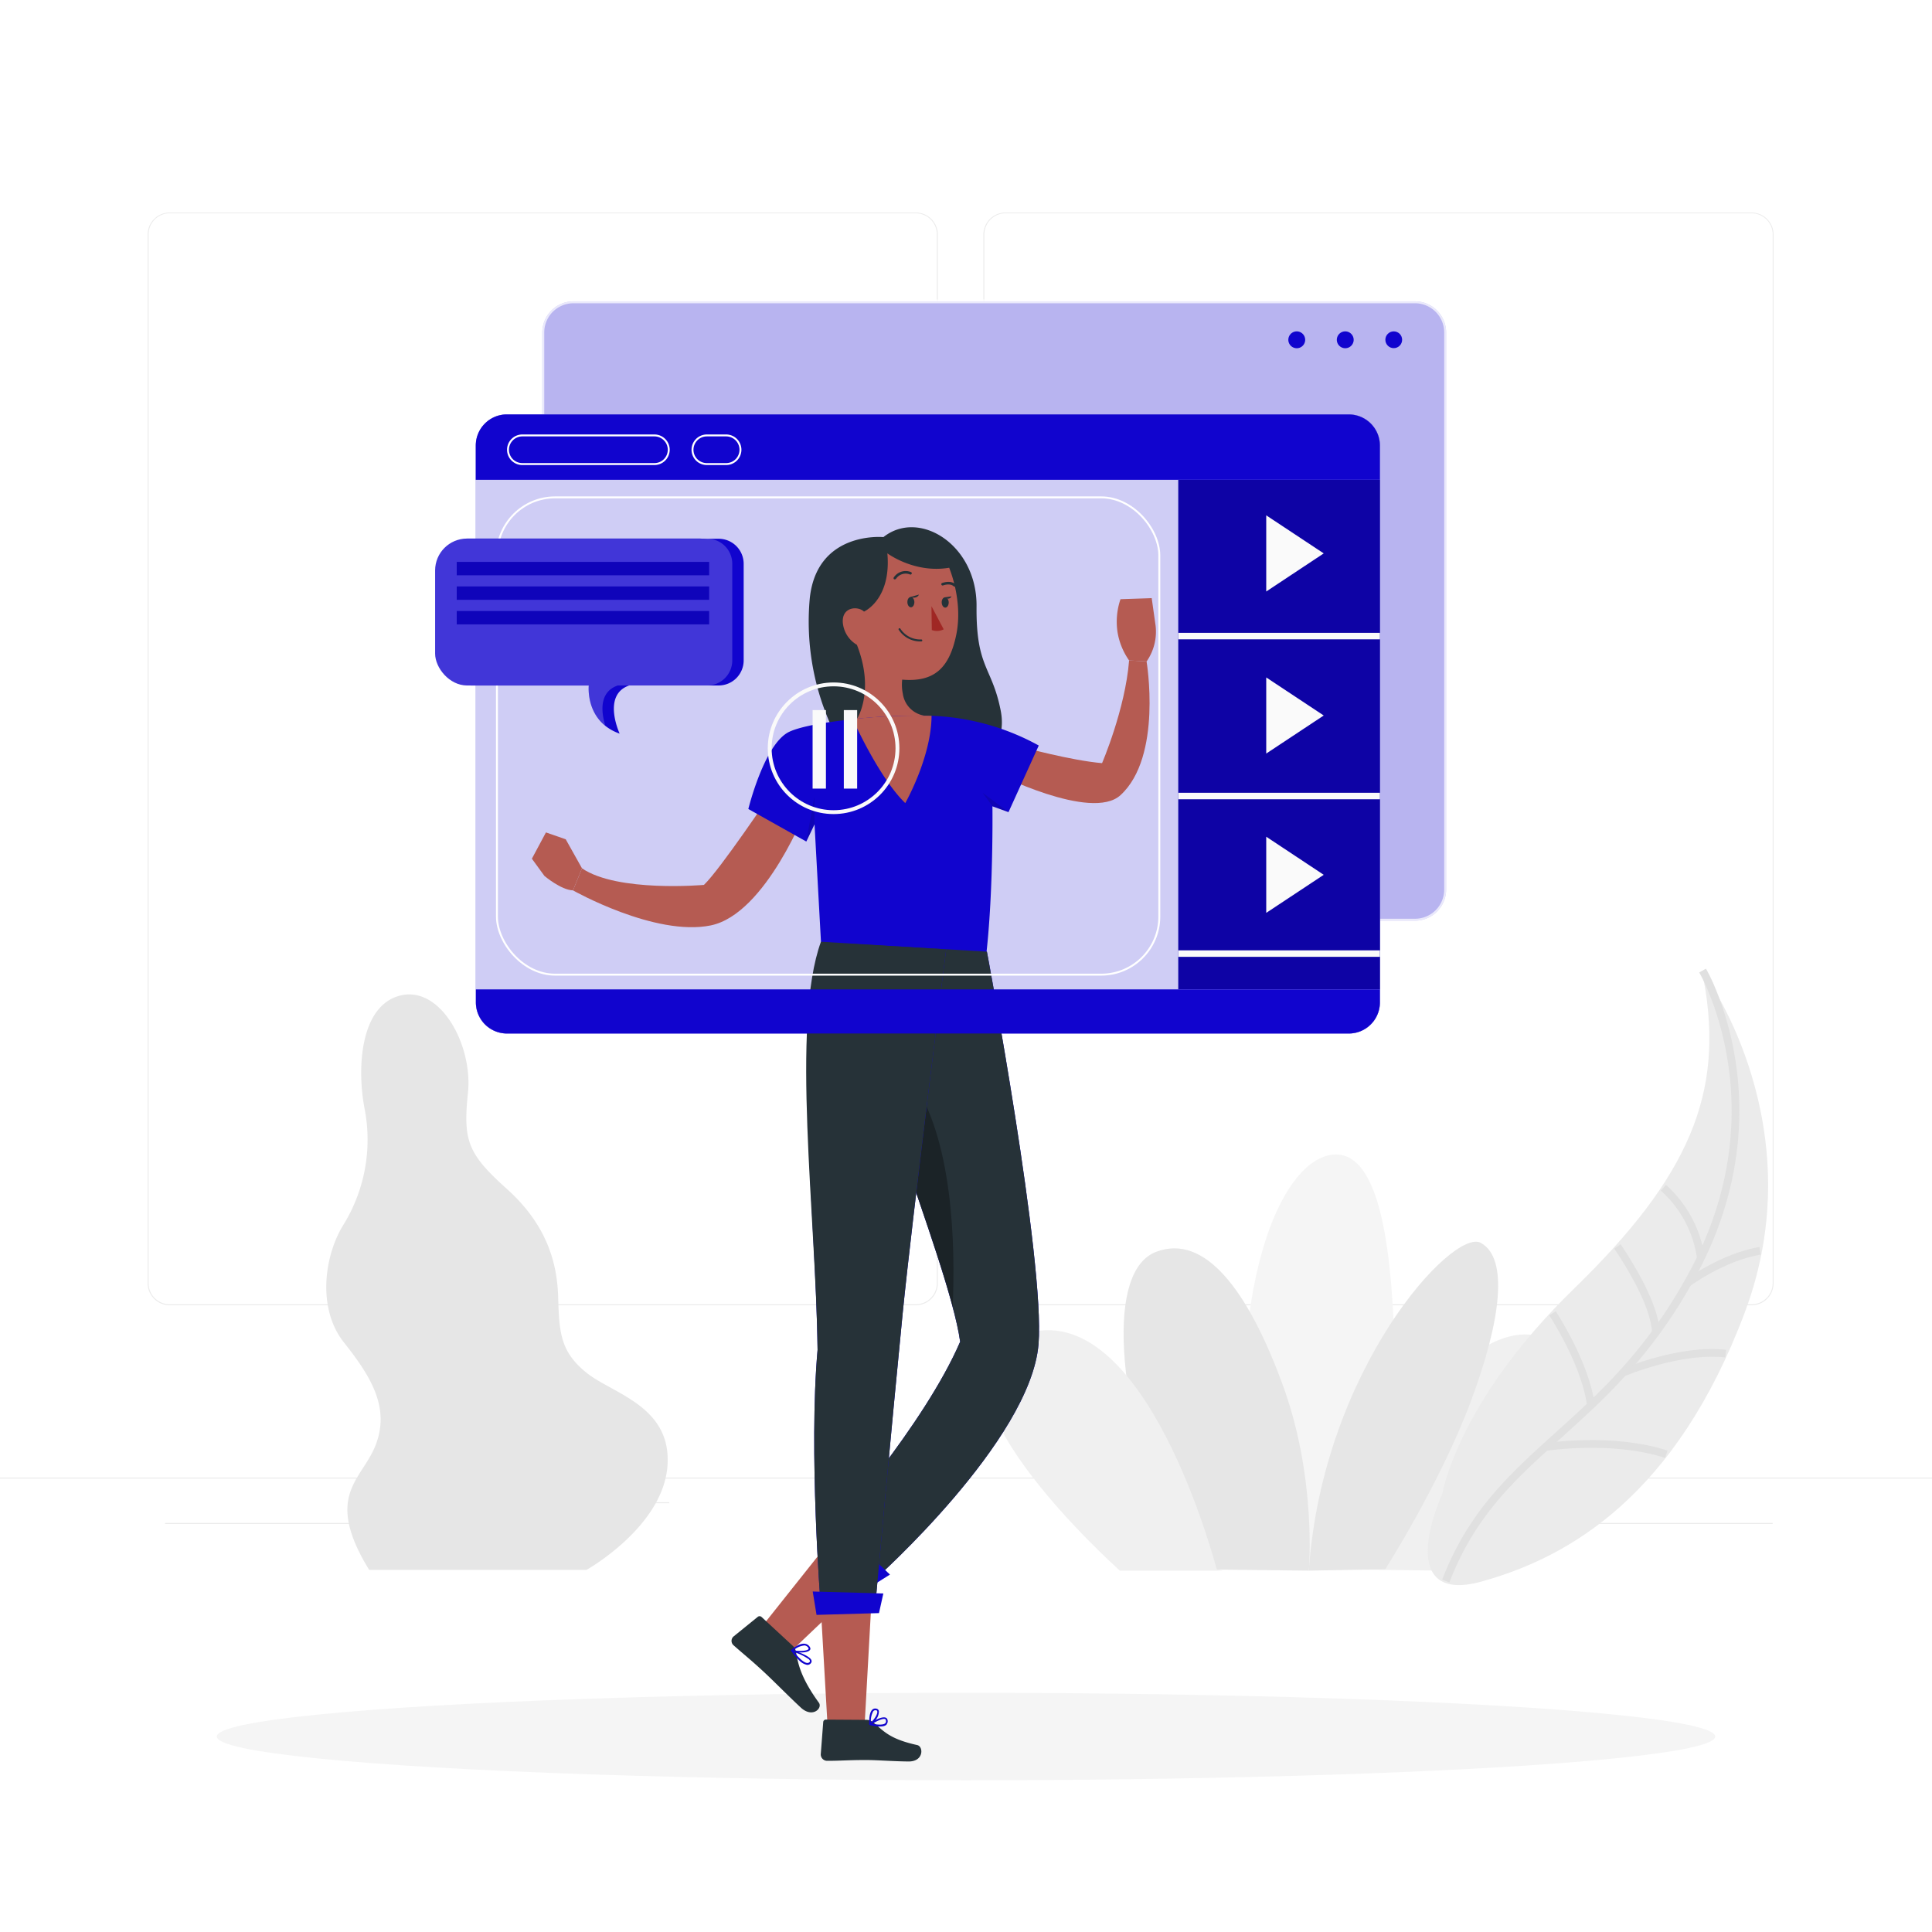 <svg xmlns="http://www.w3.org/2000/svg" xmlns:xlink="http://www.w3.org/1999/xlink" xmlns:svgjs="http://svgjs.com/svgjs" class="animated" id="freepik_stories-video-tutorial" viewBox="0 0 500 500"><style>svg#freepik_stories-video-tutorial:not(.animated) .animable {opacity: 0;}svg#freepik_stories-video-tutorial.animated #freepik--Character--inject-4 {animation: 1.5s Infinite linear floating;animation-delay: 0s;} @keyframes floating { 0% { opacity: 1; transform: translateY(0px); } 50% { transform: translateY(-10px); } 100% { opacity: 1; transform: translateY(0px); } }</style><g id="freepik--background-complete--inject-4" class="animable" style="transform-origin: 250px 232.361px;"><rect y="382.4" width="500" height=".25" style="fill: rgb(235, 235, 235); transform-origin: 250px 382.525px;" id="el4zjj0q0blo9" class="animable"/><rect x="150.04" y="388.78" width="23.18" height=".25" style="fill: rgb(235, 235, 235); transform-origin: 161.63px 388.905px;" id="elwic8gbjggg" class="animable"/><rect x="402.1" y="394.14" width="56.67" height=".25" style="fill: rgb(235, 235, 235); transform-origin: 430.435px 394.265px;" id="eliv2d9f4obwq" class="animable"/><rect x="42.72" y="394.14" width="56.67" height=".25" style="fill: rgb(235, 235, 235); transform-origin: 71.055px 394.265px;" id="ell3mx6bh8qk" class="animable"/><path d="M237 337.8H43.91a5.71 5.71.0 01-5.7-5.71V60.66A5.71 5.71.0 0143.91 55H237a5.71 5.71.0 015.71 5.71h0V332.09A5.71 5.71.0 01237 337.8zM43.91 55.2a5.46 5.46.0 00-5.45 5.46V332.09a5.46 5.46.0 005.45 5.46H237a5.48 5.48.0 005.46-5.46V60.66A5.48 5.48.0 00237 55.2z" style="fill: rgb(235, 235, 235); transform-origin: 140.46px 196.4px;" id="elczq257rhw74" class="animable"/><path d="M453.31 337.8H260.21a5.73 5.73.0 01-5.71-5.71V60.66A5.72 5.72.0 01260.21 55h193.1A5.71 5.71.0 01459 60.66V332.09A5.7 5.7.0 01453.31 337.8zM260.21 55.2a5.48 5.48.0 00-5.46 5.46V332.09a5.48 5.48.0 005.46 5.46h193.1a5.48 5.48.0 005.46-5.46V60.66a5.48 5.48.0 00-5.46-5.46z" style="fill: rgb(235, 235, 235); transform-origin: 356.75px 196.4px;" id="elm581e3zqav" class="animable"/><path d="M151.78 406.29s19.63-11 20.94-26.69-14.13-18.85-20.94-24.34-7.06-10.47-7.33-19.63-3.14-18.85-13.34-28-11.26-12.56-10-24.86-7.07-27.74-17.54-25.12-11.25 19.1-9.16 29.57A41.94 41.94.0 0189 316.78c-5 7.86-7.07 21.73.0 30.63s11.78 16.75 8.37 26.17-13.87 13.08-1.83 32.71z" style="fill: rgb(230, 230, 230); transform-origin: 128.62px 331.823px;" id="el07amtb6xa75v" class="animable"/><path d="M324.75 406.11h33.76s3.14-27.74 2.62-50.25-1.83-58.1-16-57.06-30.32 37.43-20.38 107.31z" style="fill: rgb(245, 245, 245); transform-origin: 341.433px 352.444px;" id="el4zlna04w68t" class="animable"/><path d="M342.67 406.11s32.85-73.28 59.29-58.89-28.37 59.26-28.37 59.26z" style="fill: rgb(240, 240, 240); transform-origin: 375.919px 375.914px;" id="elz8aya9zxkw" class="animable"/><path d="M338.72 406.48s2.16-23.85-6.81-48.24-20.09-39-32.65-34.29-11.48 36.39 5.38 82.16z" style="fill: rgb(230, 230, 230); transform-origin: 314.866px 364.775px;" id="elkudqij6n5b8" class="animable"/><path d="M358.51 406.11s14.3-22.4 22.19-43.57 9.69-37 2.51-40.9-40.9 32.62-44.49 84.84z" style="fill: rgb(230, 230, 230); transform-origin: 363.22px 363.917px;" id="elih7x3jwugy" class="animable"/><path d="M314.87 406.11s-18.48-71.5-50.05-60.76 25 61.13 25 61.13h26.64" style="fill: rgb(240, 240, 240); transform-origin: 285.85px 375.365px;" id="el5tul3fcz08" class="animable"/><path d="M373.79 386.6s3.84-23.5 33.89-52.71 39.11-50.87 33.75-80.31c0 0 27.42 38.5 9.68 85.83s-45.27 63.19-67.86 69.42S373.79 386.6 373.79 386.6z" style="fill: rgb(235, 235, 235); stroke: rgb(235, 235, 235); stroke-miterlimit: 10; transform-origin: 413.54px 331.651px;" id="elmj4bn87satn" class="animable"/><path d="M374.17 409.17c6.09-15.88 15.37-25.22 25.78-34.69 3.81-3.47 7.78-7 11.8-10.79 2.74-2.61 5.51-5.39 8.26-8.43h0a127 127 0 008.52-10.42h0a128.3 128.3.0 008.24-12.8h0c.52-.91 1-1.83 1.54-2.79.65-1.23 1.28-2.45 1.86-3.66 15.46-32 7.19-59.18 2.72-69.72a43.26 43.26.0 00-2.26-4.69" style="fill: none; stroke: rgb(224, 224, 224); stroke-miterlimit: 10; stroke-width: 2px; transform-origin: 411.655px 330.175px;" id="el70u2iqzjuoy" class="animable"/><path d="M430.48 307.39a29.9 29.9.0 019.7 18.18" style="fill: none; stroke: rgb(224, 224, 224); stroke-miterlimit: 10; stroke-width: 2px; transform-origin: 435.33px 316.48px;" id="eloa5l84auah" class="animable"/><path d="M428.54 344.83h0c-.28-6.9-6.38-16.95-9.94-22.26" style="fill: none; stroke: rgb(224, 224, 224); stroke-miterlimit: 10; stroke-width: 2px; transform-origin: 423.57px 333.7px;" id="elft67czg5rtj" class="animable"/><path d="M401.8 339.88c2.79 4.41 8.6 14.46 9.95 23.81" style="fill: none; stroke: rgb(224, 224, 224); stroke-miterlimit: 10; stroke-width: 2px; transform-origin: 406.775px 351.785px;" id="elxu6rald1zx" class="animable"/><path d="M4e2 374.48s17.31-2.69 31.24 1.88" style="fill: none; stroke: rgb(224, 224, 224); stroke-miterlimit: 10; stroke-width: 2px; transform-origin: 415.62px 375.027px;" id="elqa3pe2owfgr" class="animable"/><path d="M446.61 350.31c-11.76-1.34-26.18 4.78-26.59 4.94h0" style="fill: none; stroke: rgb(224, 224, 224); stroke-miterlimit: 10; stroke-width: 2px; transform-origin: 433.315px 352.684px;" id="elq6jn4t2l7" class="animable"/><path d="M455.5 323.7c-9.54 1.62-18.4 8.09-18.72 8.32h0" style="fill: none; stroke: rgb(224, 224, 224); stroke-miterlimit: 10; stroke-width: 2px; transform-origin: 446.14px 327.86px;" id="el1c03z3nd62o" class="animable"/></g><g id="freepik--Shadow--inject-4" class="animable" style="transform-origin: 250px 449.41px;"><g id="freepik--Shadow--inject-58--inject-4" class="animable" style="transform-origin: 250px 449.41px;"><ellipse id="freepik--path--inject-58--inject-4" cx="250" cy="449.41" rx="193.89" ry="11.32" style="fill: rgb(245, 245, 245); transform-origin: 250px 449.41px;" class="animable"/></g></g><g id="freepik--Character--inject-4" class="animable" style="transform-origin: 243.435px 266.93px;"><g id="elvf5tja6lxpe"><path d="M233.62 179.54c-2.67-.73-2.72-4.16-2.72-4.16l2.56.51A11.57 11.57.0 00233.62 179.54z" style="opacity: 0.12; transform-origin: 232.26px 177.46px;" class="animable" id="els3vr5hrbx5m"/></g><path d="M374.26 86.05V230.21a8.06 8.06.0 01-8.06 8.06H148.35a8.05 8.05.0 01-8-8.06V86.05a8.05 8.05.0 018-8.06H366.2a8.06 8.06.0 018.06 8.06z" style="fill: #1104CE; transform-origin: 257.305px 158.13px;" id="el5ui1htsztv" class="animable"/><g id="elxphilvfqhub"><path d="M374.26 86.05V230.21a8.06 8.06.0 01-8.06 8.06H148.35a8.05 8.05.0 01-8-8.06V86.05a8.05 8.05.0 018-8.06H366.2a8.06 8.06.0 018.06 8.06z" style="fill: rgb(255, 255, 255); stroke: rgb(255, 255, 255); stroke-miterlimit: 10; opacity: 0.7; transform-origin: 257.305px 158.13px;" class="animable" id="elpfs8276zk98"/></g><circle cx="360.7" cy="87.93" r="2.17" style="fill: #1104CE; transform-origin: 360.7px 87.93px;" id="elpjizzn66dli" class="animable"/><path d="M350.33 87.93a2.18 2.18.0 11-2.18-2.17A2.19 2.19.0 01350.33 87.93z" style="fill: #1104CE; transform-origin: 348.15px 87.94px;" id="elzr79v95oj1" class="animable"/><path d="M337.78 87.93a2.18 2.18.0 11-2.18-2.17A2.19 2.19.0 01337.78 87.93z" style="fill: #1104CE; transform-origin: 335.6px 87.94px;" id="elk639ato5xgk" class="animable"/><path d="M357.12 115.31V259.47a8.05 8.05.0 01-8.05 8H131.21a8.05 8.05.0 01-8.05-8V115.31a8.06 8.06.0 018.05-8.06H349.07A8.06 8.06.0 01357.12 115.31z" style="fill: #1104CE; transform-origin: 240.14px 187.36px;" id="elnp4x82n30q" class="animable"/><g id="el1vfi75l782o"><path d="M357.12 115.31V259.47a8.05 8.05.0 01-8.05 8H131.21a8.05 8.05.0 01-8.05-8V115.31a8.06 8.06.0 018.05-8.06H349.07A8.06 8.06.0 01357.12 115.31z" style="fill: rgb(255, 255, 255); opacity: 0.8; transform-origin: 240.14px 187.36px;" class="animable" id="el8n3peqg97vm"/></g><rect x="304.94" y="124.17" width="52.19" height="131.88" style="fill: #1104CE; transform-origin: 331.035px 190.11px;" id="elqxld3p9rgv" class="animable"/><g id="el8kl46iaj2wg"><rect x="304.94" y="124.17" width="52.19" height="131.88" style="opacity: 0.2; transform-origin: 331.035px 190.11px;" class="animable" id="elpxog0vcppt"/></g><rect x="304.94" y="163.78" width="52.19" height="1.68" style="fill: rgb(250, 250, 250); transform-origin: 331.035px 164.62px;" id="elolrsskz7ya" class="animable"/><rect x="304.94" y="205.17" width="52.19" height="1.68" style="fill: rgb(250, 250, 250); transform-origin: 331.035px 206.01px;" id="el7pizec843mt" class="animable"/><rect x="304.94" y="245.95" width="52.19" height="1.68" style="fill: rgb(250, 250, 250); transform-origin: 331.035px 246.79px;" id="elyxzeazg74i" class="animable"/><polygon points="327.7 175.32 327.7 195.02 342.58 185.17 327.7 175.32" style="fill: rgb(250, 250, 250); transform-origin: 335.14px 185.17px;" id="els1gq65bnl2d" class="animable"/><polygon points="327.7 216.54 327.7 236.25 342.58 226.4 327.7 216.54" style="fill: rgb(250, 250, 250); transform-origin: 335.14px 226.395px;" id="eluikmsmqyke9" class="animable"/><polygon points="327.7 133.37 327.7 153.08 342.58 143.22 327.7 133.37" style="fill: rgb(250, 250, 250); transform-origin: 335.14px 143.225px;" id="elltpw0fqi2n" class="animable"/><path d="M199.68 205.17s-13.34 19.89-17.5 23.84c0 0-22.36 2-31.56-4.29l-2.33 5.71s21.24 12 35.63 9.07 25-30.71 25-30.71z" style="fill: rgb(181, 91, 82); transform-origin: 178.605px 222.565px;" id="elyks6vmeuwgs" class="animable"/><path d="M264.51 193.34s12.75 3.49 20.7 4.16c0 0 6-13.93 7-26.58l4.52.25s4.16 24.64-6.75 34.62c-7.54 6.91-32.7-5.89-32.7-5.89z" style="fill: rgb(181, 91, 82); transform-origin: 277.394px 189.378px;" id="el6ed2zbttd3k" class="animable"/><path d="M228.63 139s-17.28-1.67-19.07 15.94a65.63 65.63.0 005.14 32s10.45 21.27 23.12 18.31 23.41-9.82 21.17-21.3-6.41-11-6.26-27-14.86-25.29-24.1-17.95z" style="fill: rgb(38, 50, 56); transform-origin: 234.29px 170.992px;" id="el6emjpdw3e79" class="animable"/><path d="M247.49 164.22c-1.81 8.83-5.84 12.35-14 11.67a11.57 11.57.0 00.16 3.65 6.69 6.69.0 005.7 5.69c7 1.21 3.17 10.22 3.17 10.22l-7 3.44-9.21-5.31-7-7.47h2.45s4.74-7.17.0-19.24a7.42 7.42.0 01-3.65-5.85c-.2-4 3.93-4.24 5.49-2.74.0.0 7.11-3.1 6.05-15.08.0.0 7 5.26 16 3.73C245.64 147 249.29 155.38 247.49 164.22z" style="fill: rgb(181, 91, 82); transform-origin: 233.046px 171.045px;" id="elr5cayiwfkc" class="animable"/><path d="M241.06 156.87l.09 6.18a3.73 3.73.0 003.08-.18z" style="fill: rgb(160, 39, 36); transform-origin: 242.645px 160.085px;" id="el9ohq4s0p7n" class="animable"/><path d="M231.59 149.92a.41.41.0 01-.18.0.34.34.0 01-.11-.47 3.69 3.69.0 014.44-1.41.33.33.0 01.21.43.34.34.0 01-.43.21 3 3 0 00-3.64 1.12A.34.34.0 01231.59 149.92z" style="fill: rgb(38, 50, 56); transform-origin: 233.609px 148.856px;" id="elsrge7mk40a" class="animable"/><path d="M247.07 151.83a.36.36.0 01-.24-.09c-1-.91-2.74-.24-2.76-.23a.35.35.0 01-.44-.2.34.34.0 01.2-.44c.08.0 2.19-.83 3.47.37a.34.34.0 010 .48A.36.36.0 01247.07 151.83z" style="fill: rgb(38, 50, 56); transform-origin: 245.503px 151.21px;" id="eloy951q31fca" class="animable"/><path d="M238.43 166h0a6.63 6.63.0 01-5.88-3.08.26.26.0 01.45-.24 6.14 6.14.0 005.44 2.81.25.25.0 01.25.25A.26.26.0 01238.43 166z" style="fill: rgb(38, 50, 56); transform-origin: 235.614px 164.295px;" id="el41sksbsbzur" class="animable"/><path d="M236.64 155.81c0 .74-.37 1.34-.87 1.36s-.92-.57-.94-1.31.36-1.34.86-1.36S236.62 155.07 236.64 155.81z" style="fill: rgb(38, 50, 56); transform-origin: 235.735px 155.835px;" id="el7gpyx0eyzc8" class="animable"/><path d="M245.53 155.89c0 .73-.37 1.34-.87 1.36s-.92-.57-.95-1.31.37-1.34.87-1.36S245.51 155.15 245.53 155.89z" style="fill: rgb(38, 50, 56); transform-origin: 244.619px 155.915px;" id="elw8yyl17i8xc" class="animable"/><path d="M235.55 154.53l2.27-.65S237.41 155.1 235.55 154.53z" style="fill: rgb(38, 50, 56); transform-origin: 236.685px 154.281px;" id="elsjc43vnz0tf" class="animable"/><path d="M244.58 154.58l1.67-.24A1 1 0 01244.58 154.58z" style="fill: rgb(38, 50, 56); transform-origin: 245.415px 154.634px;" id="el1yjfxqo42p" class="animable"/><path d="M268.83 192.94 261 210.18l-4.16-1.51s.42 31.3-3 47.38h-40.7l-2.34-42.72-2.13 4.46-15-8.42s4.15-17 10.63-20c3.09-1.43 9.68-2.53 16.46-3.24a142.22 142.22.0 0118.61-.88s.64.0 1.77.0A62.1 62.1.0 01268.83 192.94z" style="fill: #1104CE; transform-origin: 231.25px 220.638px;" id="el81uu38voc7q" class="animable"/><path d="M292.21 170.92a17.74 17.74.0 01-3-7.36 18.12 18.12.0 01.77-8.49l8.08-.28 1 7.07a13.5 13.5.0 01-2.31 9.31z" style="fill: rgb(181, 91, 82); transform-origin: 294.086px 162.98px;" id="el3439vg2k67s" class="animable"/><path d="M150.62 224.72l-4.21-7.51-5.12-1.78-3.64 6.8 3.25 4.46s4.29 3.64 7.39 3.74z" style="fill: rgb(181, 91, 82); transform-origin: 144.135px 222.93px;" id="elfiy32uq0irp" class="animable"/><path d="M241.09 185.25c-.07 10.78-6.81 22.59-6.81 22.59-6-5.79-12-18.21-13.57-21.73a142.22 142.22.0 0118.61-.88S240 185.21 241.09 185.25z" style="fill: rgb(181, 91, 82); transform-origin: 230.9px 196.523px;" id="elizt2c8tqxnd" class="animable"/><g id="elxjfl58bng6j"><polygon points="208.66 217.79 210.76 206.22 210.8 213.34 208.66 217.79" style="opacity: 0.12; transform-origin: 209.73px 212.005px;" class="animable" id="ell0ln5p5ion"/></g><g id="eld5nt7dnz0rt"><polygon points="261.02 210.18 254.3 205.17 256.86 208.67 261.02 210.18" style="opacity: 0.12; transform-origin: 257.66px 207.675px;" class="animable" id="elitqazn42syq"/></g><polygon points="216.75 396.34 226.37 406.75 204.05 427.98 196.09 422.32 216.75 396.34" style="fill: rgb(181, 91, 82); transform-origin: 211.23px 412.16px;" id="el1621tlmgkqz" class="animable"/><path d="M206 427.48c.54 3.24 1.33 6.85 5.93 13.19 1 1.41-1.66 4.05-4.67 1.26s-7.33-7.17-9.51-9.18c-3.55-3.29-5-4.38-7.89-6.94a.63.63.0 01-.12-.11 1.51 1.51.0 01.05-2.14l6.33-5.13a.75.75.0 011 .07l8.07 7.46A2.77 2.77.0 01206 427.48z" style="fill: rgb(38, 50, 56); transform-origin: 200.732px 430.715px;" id="elkxqtpza2j4d" class="animable"/><path d="M204.79 427.29a.24.24.0 010-.26A.24.24.0 01205 427c.46.15 4.57 1.42 5 2.68a.73.73.0 01-.11.7 1.13 1.13.0 01-1 .49 3.88 3.88.0 01-2.09-1.2A17.46 17.46.0 01204.79 427.29zm.77.3c1.37 1.74 2.61 2.78 3.37 2.78a.73.73.0 00.66-.33.27.27.0 000-.27 1.07 1.07.0 00-.27-.36A13.24 13.24.0 00205.56 427.59z" style="fill: #1104CE; transform-origin: 207.398px 428.93px;" id="elqj36wl6jip8" class="animable"/><path d="M204.73 427.2a.21.21.0 01.06-.21c.07-.07 1.88-1.73 3.42-1.6a1.76 1.76.0 011.19.6c.43.49.36.84.23 1-.57.89-3.56.78-4.75.35l-.08-.05A.33.33.0 01204.73 427.2zm3.47-1.36a4.84 4.84.0 00-2.8 1.24c1.32.31 3.5.22 3.84-.31.0.0.11-.17-.17-.49l-.1-.1A1.29 1.29.0 00208.2 425.84z" style="fill: #1104CE; transform-origin: 207.226px 426.523px;" id="elr406mwb6b0e" class="animable"/><polygon points="212.38 415.35 225.49 415.16 223.67 448.11 214.24 447.78 212.38 415.35" style="fill: rgb(181, 91, 82); transform-origin: 218.935px 431.635px;" id="elnl4ccsqq3d" class="animable"/><path d="M225.89 445.68c2.67 2.1 4 4.31 11.48 5.94 1.67.37 1.72 4.28-2.23 4.25s-8.16-.38-11-.38c-4.65.0-6.42.21-10.1.21h0a1.66 1.66.0 01-1.63-1.69l.64-8.34a.68.68.0 01.71-.64l10.59.07A2.66 2.66.0 01225.89 445.68z" style="fill: rgb(38, 50, 56); transform-origin: 225.427px 450.45px;" id="ellw4qtyjgv09" class="animable"/><path d="M219.75 244.23c-1.14 20.45 25.74 81.58 28.74 103C239.23 368.74 215 396.16 215 396.16l11.48 12.52s40.2-35.83 42.29-60.8c1.74-21.35-13.36-101.6-13.36-101.6z" style="fill: #1104CE; transform-origin: 241.955px 326.455px;" id="elz64xpbhfdq" class="animable"/><path d="M219.75 244.23c-1.14 20.45 25.74 81.58 28.74 103C239.23 368.74 215 396.16 215 396.16l11.48 12.52s40.2-35.83 42.29-60.8c1.74-21.35-13.36-101.6-13.36-101.6z" style="fill: rgb(38, 50, 56); transform-origin: 241.955px 326.455px;" id="ellrgwm6mtxm" class="animable"/><polygon points="215.3 393.24 230.32 407.5 226.27 410.04 212.53 397.68 215.3 393.24" style="fill: #1104CE; transform-origin: 221.425px 401.64px;" id="elkd5p2d6u23g" class="animable"/><g id="elsd9wzabpu7j"><path d="M228.4 283.05c6.3 19.46 14.38 40.65 18.16 55.12.69-15.74.16-43.78-10.85-59C230.57 272 228.54 275.57 228.4 283.05z" style="opacity: 0.3; isolation: isolate; transform-origin: 237.58px 306.722px;" class="animable" id="el1xk8pc74fgu"/></g><path d="M212.9 244.47c-7.81 21.51-1.73 70.07-1.31 104.87-2.34 26.23.79 66 .79 66l14.1.58s4.25-46.94 7.15-76.23c2.46-24.66 11.24-94 11.24-94z" style="fill: #1104CE; transform-origin: 226.905px 330.195px;" id="elpwkyk35axqh" class="animable"/><path d="M212.46 243.72c-7.81 21.5-1.29 70.82-.87 105.62-2.34 26.23.79 66 .79 66l14.1.58s4.25-46.94 7.15-76.23c2.46-24.66 11.24-94 11.24-94z" style="fill: rgb(38, 50, 56); transform-origin: 226.756px 329.82px;" id="elv27wo2wsy8f" class="animable"/><polygon points="210.33 411.88 228.61 412.39 227.48 417.47 211.32 417.93 210.33 411.88" style="fill: #1104CE; transform-origin: 219.47px 414.905px;" id="ellpw4ww4iw8" class="animable"/><path d="M229.42 446.34c-.84.81-3 .42-4.28.13a.27.27.0 01-.18-.19.22.22.0 01.09-.22c.3-.21 3-2 4.17-1.53a.8.8.0 01.48.64 1.18 1.18.0 01-.2 1A.29.29.0 01229.42 446.34zm-3.66-.24c1.66.34 2.89.29 3.34-.12a.79.79.0 00.16-.79.31.31.0 00-.2-.29c-.59-.26-2.19.53-3.3 1.23z" style="fill: #1104CE; transform-origin: 227.346px 445.637px;" id="elbolq83la2r4" class="animable"/><path d="M225.3 446.39a.28.28.0 01-.22.0.29.29.0 01-.13-.19c0-.12-.16-2.83.79-3.73a1.06 1.06.0 01.93-.29.85.85.0 01.79.63 3.56 3.56.0 01-1.05 2.54A4.77 4.77.0 01225.3 446.39zm.08-.62c.86-.71 1.82-2.23 1.65-2.88a.35.35.0 00-.39-.27.63.63.0 00-.58.19l-.09.1A5.35 5.35.0 00225.38 445.77z" style="fill: #1104CE; transform-origin: 226.2px 444.288px;" id="elklicygsv4qk" class="animable"/><rect x="218.38" y="183.77" width="3.45" height="20.32" style="fill: rgb(250, 250, 250); transform-origin: 220.105px 193.93px;" id="ell046whuflsm" class="animable"/><rect x="210.3" y="183.77" width="3.45" height="20.32" style="fill: rgb(250, 250, 250); transform-origin: 212.025px 193.93px;" id="elp2w7btkksms" class="animable"/><g id="elfygd5wrah8a"><circle cx="215.73" cy="193.65" r="16.53" style="fill: none; stroke: rgb(250, 250, 250); stroke-miterlimit: 10; transform-origin: 215.73px 193.65px; transform: rotate(-76.661deg);" class="animable" id="elptxok9uv66l"/></g><path d="M357.12 115.31v8.86h-234v-8.86a8.06 8.06.0 018.05-8.06h217.9A8.06 8.06.0 01357.12 115.31z" style="fill: #1104CE; transform-origin: 240.12px 115.71px;" id="elufdpkjpewum" class="animable"/><path d="M357.12 256.05v3.42a8.05 8.05.0 01-8.05 8H131.21a8.05 8.05.0 01-8.05-8v-3.42z" style="fill: #1104CE; transform-origin: 240.14px 261.76px;" id="eltl4y8kjar7k" class="animable"/><path d="M169.36 120.1H135.18a3.71 3.71.0 01-3.71-3.7h0a3.71 3.71.0 013.71-3.71h34.18a3.71 3.71.0 013.71 3.71h0A3.71 3.71.0 01169.36 120.1z" style="fill: none; stroke: rgb(255, 255, 255); stroke-miterlimit: 10; stroke-width: 0.5px; transform-origin: 152.27px 116.395px;" id="elt94mxqqudn" class="animable"/><path d="M187.92 120.1h-5a3.7 3.7.0 01-3.7-3.7h0a3.71 3.71.0 013.7-3.71h5a3.71 3.71.0 013.71 3.71h0A3.71 3.71.0 01187.92 120.1z" style="fill: none; stroke: rgb(255, 255, 255); stroke-miterlimit: 10; stroke-width: 0.5px; transform-origin: 185.425px 116.395px;" id="elo78i9nzqw8f" class="animable"/><rect x="128.61" y="128.72" width="171.42" height="123.52" rx="15.04" style="fill: none; stroke: rgb(255, 255, 255); stroke-miterlimit: 10; stroke-width: 0.5px; transform-origin: 214.32px 190.48px;" id="elferpxq2s8ir" class="animable"/><rect x="112.61" y="139.38" width="76.91" height="38.02" rx="8.25" style="fill: #1104CE; transform-origin: 151.065px 158.39px;" id="el4o6gt3th33i" class="animable"/><path d="M192.46 145.87v25A6.48 6.48.0 01186 177.4H162.83c-7 2.42-2.62 12.11-2.47 12.46a12.64 12.64.0 01-3.69-2c-5-4-4.3-10.45-4.3-10.45H122a6.49 6.49.0 01-6.49-6.49v-25a6.49 6.49.0 016.49-6.49h64A6.48 6.48.0 01192.46 145.87z" style="fill: #1104CE; transform-origin: 153.985px 164.645px;" id="elyqme7sggyja" class="animable"/><g id="el2oyjhd6mp7h"><path d="M189.51 145.87v25A6.48 6.48.0 01183 177.4H159.88c-5.12 1.76-4.16 7.4-3.21 10.45-5-4-4.3-10.45-4.3-10.45H119.09a6.48 6.48.0 01-6.48-6.49v-25a6.48 6.48.0 016.48-6.49H183A6.48 6.48.0 01189.51 145.87z" style="fill: rgb(255, 255, 255); opacity: 0.2; transform-origin: 151.06px 163.635px;" class="animable" id="ellgg1j6fghqf"/></g><rect x="118.2" y="145.42" width="65.32" height="3.46" style="fill: #1104CE; transform-origin: 150.86px 147.15px;" id="elpkbxxsz0evg" class="animable"/><rect x="118.2" y="151.77" width="65.32" height="3.46" style="fill: #1104CE; transform-origin: 150.86px 153.5px;" id="el1l1vxibu4l5" class="animable"/><rect x="118.2" y="158.13" width="65.32" height="3.46" style="fill: #1104CE; transform-origin: 150.86px 159.86px;" id="elnq7qg3wh53" class="animable"/><g id="elrwaka7kc399"><rect x="118.2" y="145.42" width="65.32" height="3.46" style="opacity: 0.1; transform-origin: 150.86px 147.15px;" class="animable" id="elhkglr2l6kq6"/></g><g id="elky2rg8a43i"><rect x="118.2" y="151.77" width="65.32" height="3.46" style="opacity: 0.1; transform-origin: 150.86px 153.5px;" class="animable" id="elc9gc84k0hw"/></g><g id="elb1n92lmdrgu"><rect x="118.2" y="158.13" width="65.32" height="3.46" style="opacity: 0.1; transform-origin: 150.86px 159.86px;" class="animable" id="elezn9v8f7dk"/></g></g><defs><filter id="active" height="200%"><feMorphology in="SourceAlpha" result="DILATED" operator="dilate" radius="2"/><feFlood flood-color="#32dfec" flood-opacity="1" result="PINK"/><feComposite in="PINK" in2="DILATED" operator="in" result="OUTLINE"/><feMerge><feMergeNode in="OUTLINE"/><feMergeNode in="SourceGraphic"/></feMerge></filter><filter id="hover" height="200%"><feMorphology in="SourceAlpha" result="DILATED" operator="dilate" radius="2"/><feFlood flood-color="red" flood-opacity=".5" result="PINK"/><feComposite in="PINK" in2="DILATED" operator="in" result="OUTLINE"/><feMerge><feMergeNode in="OUTLINE"/><feMergeNode in="SourceGraphic"/></feMerge><feColorMatrix type="matrix" values="0 0 0 0 0 0 1 0 0 0 0 0 0 0 0 0 0 0 1 0"/></filter></defs></svg>